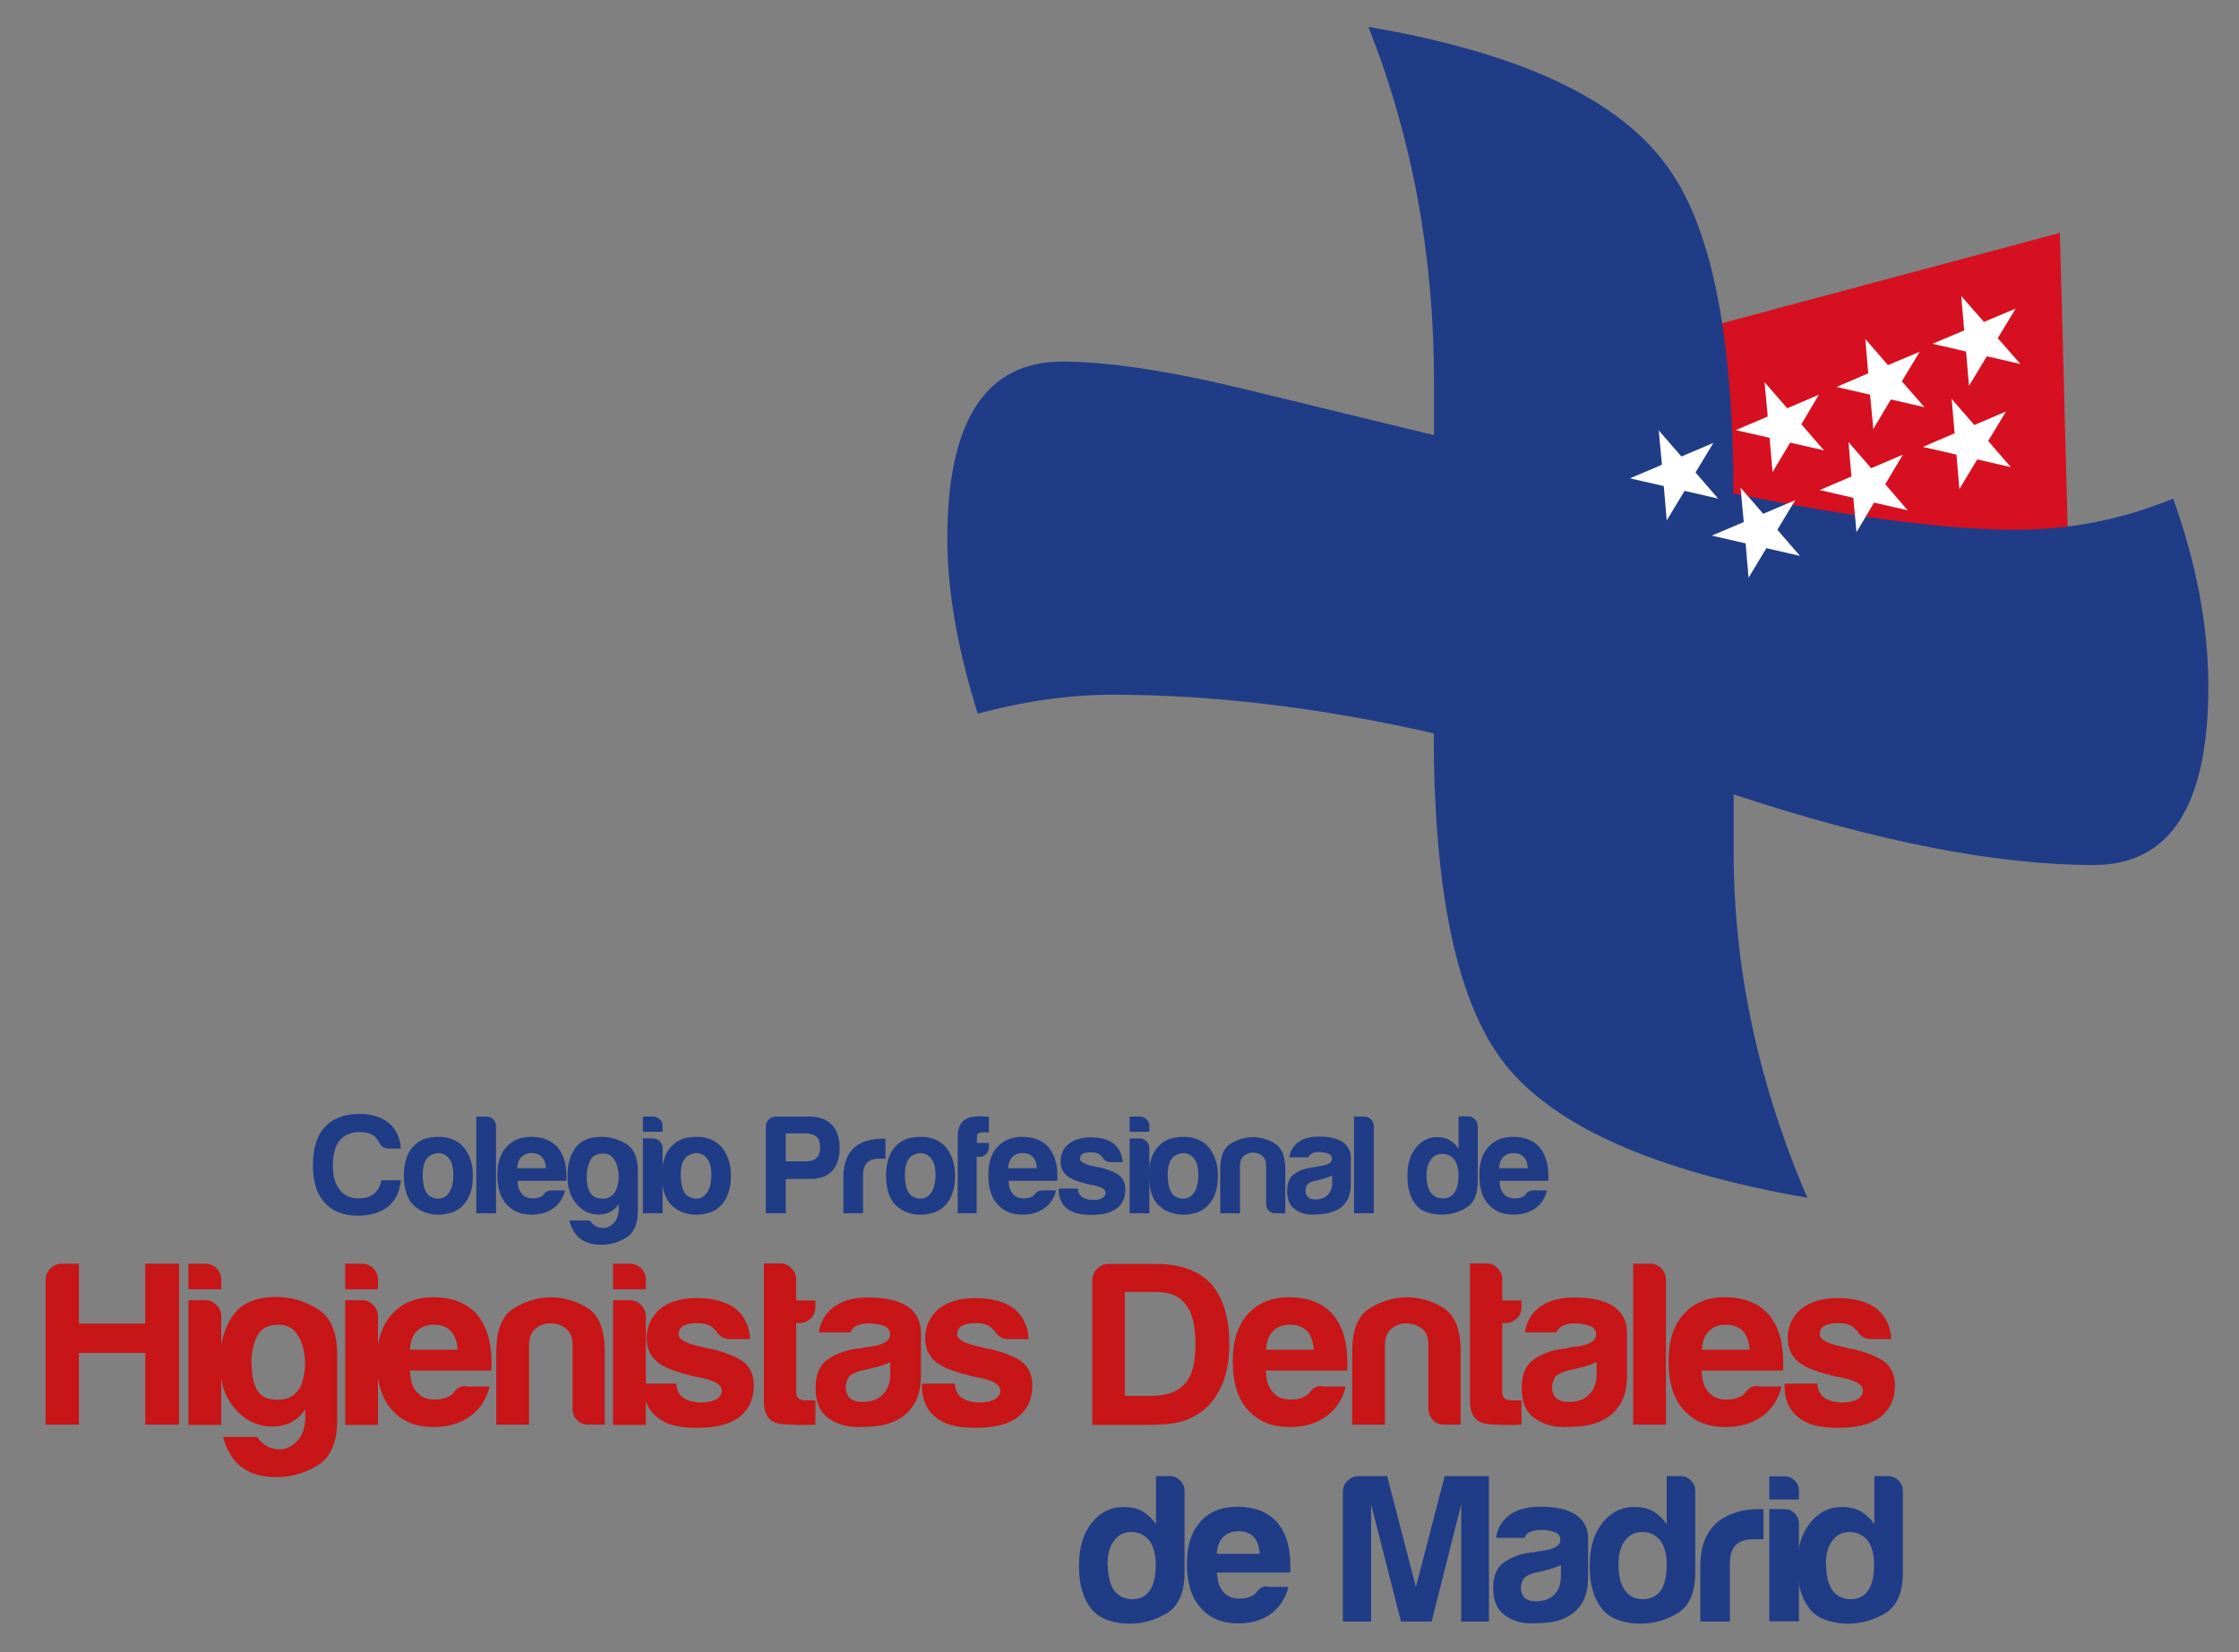 <?xml version="1.0" encoding="UTF-8"?> <svg xmlns="http://www.w3.org/2000/svg" id="Capa_1" viewBox="0 0 84 62"><rect x="0" y="0" width="84" height="62" fill="#808080" stroke="none"/><defs><style>.cls-1{fill:#fff;}.cls-2{fill:#d61020;}.cls-3{fill:#c71518;}.cls-3,.cls-4{fill-rule:evenodd;}.cls-4{fill:#203c87;}</style></defs><polygon class="cls-2" points="62.43 12.71 77.28 8.74 77.59 20.45 62.75 24.42 62.43 12.71"></polygon><path class="cls-4" d="m67.82,44.95c-5.74-1-9.54-2.69-11.39-5.06-1.76-2.26-2.64-6.38-2.64-12.37-4.25-.97-8.27-1.45-12.05-1.45-1.61,0-3.3.24-5.06.71-.76-2.44-1.14-4.62-1.14-6.56,0-4.43,1.44-6.65,4.31-6.65,1.76,0,4.09.36,7,1.07l6.95,1.69v-2.02c0-4.71-.82-9.15-2.46-13.3,5.65.96,9.38,2.7,11.19,5.21,1.67,2.25,2.5,6.35,2.5,12.3,4.51.9,8.05,1.36,10.62,1.36,2.02,0,3.98-.39,5.88-1.17.88,2.45,1.32,4.81,1.32,7.05,0,4.47-1.43,6.7-4.3,6.7-3.66,0-8.16-.88-13.51-2.65v2.15c0,4.36.92,8.69,2.77,13Z"></path><polygon class="cls-1" points="64.46 18.71 63.2 18.42 62.53 19.53 62.42 18.24 61.15 17.95 62.35 17.44 62.23 16.15 63.08 17.13 64.28 16.62 63.61 17.73 64.46 18.71"></polygon><polygon class="cls-1" points="68.43 16.9 67.16 16.61 66.5 17.72 66.39 16.43 65.12 16.14 66.32 15.63 66.2 14.34 67.05 15.32 68.24 14.81 67.58 15.92 68.43 16.9"></polygon><polygon class="cls-1" points="72.2 15.28 70.94 14.99 70.28 16.1 70.16 14.81 68.9 14.52 70.09 14.01 69.98 12.72 70.83 13.7 72.02 13.2 71.35 14.31 72.2 15.28"></polygon><polygon class="cls-1" points="75.8 13.66 74.54 13.37 73.87 14.48 73.76 13.19 72.5 12.9 73.69 12.4 73.58 11.11 74.43 12.08 75.62 11.58 74.95 12.69 75.8 13.66"></polygon><polygon class="cls-1" points="75.44 17.53 74.18 17.24 73.51 18.35 73.4 17.06 72.14 16.77 73.33 16.26 73.22 14.97 74.07 15.95 75.26 15.44 74.59 16.55 75.44 17.53"></polygon><polygon class="cls-1" points="71.57 19.15 70.31 18.86 69.65 19.97 69.53 18.68 68.27 18.39 69.46 17.88 69.35 16.59 70.2 17.57 71.39 17.06 70.73 18.17 71.57 19.15"></polygon><polygon class="cls-1" points="67.53 20.86 66.27 20.57 65.6 21.68 65.49 20.39 64.22 20.1 65.42 19.59 65.3 18.3 66.15 19.28 67.35 18.77 66.68 19.88 67.53 20.86"></polygon><path class="cls-4" d="m15.04,44.28c-.04.42-.19.75-.47.99-.29.23-.67.35-1.14.35-.55,0-.97-.17-1.26-.5-.29-.32-.43-.78-.43-1.4s.15-1.11.44-1.42c.3-.33.74-.5,1.31-.5.46,0,.83.12,1.11.35.26.22.41.54.44.95h-.45c-.17,0-.29-.07-.36-.22-.05-.09-.11-.17-.18-.24-.14-.11-.33-.16-.56-.16-.32,0-.57.11-.75.32-.17.21-.25.52-.25.93s.08.7.25.91c.16.22.4.33.73.33.22,0,.41-.06.56-.17.13-.11.23-.27.28-.51h.73Z"></path><path class="cls-4" d="m16.06,43.42c-.15.16-.21.4-.2.72s.07.54.18.67c.04.06.12.1.22.14.11.04.21.04.32.01.11-.03.21-.11.29-.24.08-.13.13-.33.14-.61,0-.25-.04-.44-.12-.57-.08-.13-.17-.21-.28-.24-.11-.04-.21-.04-.32,0-.11.03-.18.07-.23.12Zm-.5,1.85c-.15-.13-.25-.3-.32-.51-.06-.21-.09-.44-.09-.67,0-.19.03-.38.08-.57s.14-.35.25-.47c.18-.21.42-.34.71-.37.29-.04.55-.02.78.07.27.11.46.29.59.55.12.23.18.5.18.81,0,.22-.02.42-.07.58-.05.16-.11.3-.19.41-.17.23-.38.38-.64.43-.23.06-.47.07-.7.02-.24-.05-.42-.14-.56-.27Z"></path><path class="cls-4" d="m17.87,41.9h.38c.1,0,.18.03.25.1.07.07.11.15.11.25v3.28h-.74v-3.63Z"></path><path class="cls-4" d="m19.41,43.84h1.07c-.01-.19-.06-.33-.15-.42-.09-.1-.22-.15-.39-.15-.15,0-.28.05-.38.15s-.15.24-.16.42Zm1.26.83h.53c-.08.3-.22.52-.44.67-.22.16-.49.24-.82.24-.4,0-.71-.13-.94-.39-.23-.25-.34-.61-.34-1.09s.11-.8.33-1.05c.23-.26.54-.39.94-.39.42,0,.75.13.98.38.22.26.34.62.34,1.08v.12s0,.06-.01.07h-1.82c0,.22.06.38.16.49.09.11.23.17.41.17.12,0,.22-.02.31-.07.02,0,.04-.02.06-.04s.04-.04.06-.06c0-.02.03-.05.08-.08s.11-.05.19-.05Z"></path><path class="cls-4" d="m22.01,44.15c0,.48.14.75.42.81s.49-.01.62-.2c.06-.08.11-.2.14-.36.03-.17.03-.33,0-.49-.02-.16-.08-.31-.17-.43-.09-.13-.22-.19-.4-.19-.24,0-.4.09-.48.26s-.13.38-.13.6Zm1.2,1.21v-.18c-.13.2-.3.32-.51.37-.21.05-.43.03-.64-.05-.21-.08-.39-.24-.54-.47-.15-.23-.23-.53-.23-.9,0-.44.1-.79.3-1.06.2-.27.52-.41.97-.41.34,0,.65.09.94.27.29.18.43.52.43,1.01v1.49c0,.49-.14.83-.43,1.01-.29.18-.6.27-.94.27-.65,0-1.05-.3-1.2-.91h.77c.06.1.14.17.26.23.12.05.23.07.35.04.12-.02.22-.09.32-.21.09-.11.15-.28.16-.51Z"></path><path class="cls-4" d="m24.12,41.9h.38c.1,0,.18.04.25.1s.11.15.11.25v.22h-.74v-.58Zm0,.82h.38c.1,0,.18.04.25.11.07.07.11.15.11.25v2.45h-.74v-2.8Z"></path><path class="cls-4" d="m25.74,43.42c-.15.16-.21.4-.2.72s.07.54.18.67c.04.06.12.1.22.14.11.04.21.04.32.01.11-.03.21-.11.29-.24.08-.13.13-.33.14-.61,0-.25-.04-.44-.12-.57-.08-.13-.17-.21-.28-.24-.11-.04-.21-.04-.32,0-.11.03-.18.07-.23.12Zm-.5,1.85c-.15-.13-.25-.3-.32-.51-.06-.21-.09-.44-.09-.67,0-.19.03-.38.08-.57.05-.19.14-.35.25-.47.18-.21.42-.34.71-.37.29-.04.55-.02.78.07.27.11.46.29.59.55.12.23.18.5.18.81,0,.22-.02.42-.07.58-.05.16-.11.3-.19.41-.17.23-.38.38-.64.43-.23.06-.47.07-.7.02-.24-.05-.42-.14-.56-.27Z"></path><path class="cls-4" d="m29.48,43.58h.73c.2,0,.34-.04.42-.13.09-.08.14-.21.14-.4,0-.16-.04-.29-.13-.39-.1-.08-.23-.13-.39-.13h-.77v1.05Zm0,.65v1.3h-.75v-3.25c0-.11.04-.2.11-.27s.16-.11.27-.11h1.23c.39,0,.67.1.86.3.2.2.3.49.3.88,0,.37-.09.65-.28.86-.19.2-.46.3-.82.3h-.92Z"></path><path class="cls-4" d="m31.64,45.53v-1.36c0-.27.04-.5.12-.69.08-.19.19-.34.33-.45.13-.11.29-.18.47-.23.18-.05.36-.07.55-.07h.11v.75h-.24c-.2,0-.35.05-.45.15s-.15.25-.15.46v1.44h-.74Z"></path><path class="cls-4" d="m34.15,43.42c-.15.16-.21.4-.2.72s.07.54.18.67c.04.06.12.1.22.14.11.04.21.04.32.01.11-.03.21-.11.29-.24.08-.13.13-.33.14-.61,0-.25-.04-.44-.12-.57-.08-.13-.17-.21-.28-.24-.11-.04-.21-.04-.32,0-.11.03-.18.07-.23.12Zm-.5,1.85c-.15-.13-.25-.3-.32-.51-.06-.21-.09-.44-.09-.67,0-.19.03-.38.08-.57s.14-.35.25-.47c.18-.21.42-.34.71-.37.29-.04.55-.02.78.07.27.11.46.29.59.55.12.23.18.5.18.81,0,.22-.02.42-.07.58-.05.16-.11.3-.19.41-.17.23-.38.38-.64.43-.23.06-.47.07-.7.02-.24-.05-.42-.14-.56-.27Z"></path><path class="cls-4" d="m35.93,45.53v-2.89c0-.25.07-.44.2-.57.13-.12.33-.18.62-.18.07,0,.13,0,.17.01.08,0,.14,0,.18.01v.58h-.19c-.1,0-.17.01-.21.04-.04.03-.05.09-.05.17v.19h.45v.16c0,.11-.04.19-.11.26-.07.07-.15.1-.24.1h-.11v2.12h-.72Z"></path><path class="cls-4" d="m37.83,43.84h1.07c-.01-.19-.06-.33-.15-.42-.09-.1-.22-.15-.39-.15-.15,0-.28.05-.38.15-.1.1-.15.24-.16.42Zm1.26.83h.53c-.08.3-.22.52-.44.67-.22.16-.49.24-.82.24-.4,0-.71-.13-.94-.39-.23-.25-.34-.61-.34-1.09s.11-.8.33-1.05c.23-.26.54-.39.94-.39.42,0,.75.13.98.38.22.26.34.62.34,1.08v.12s0,.06-.01.07h-1.82c0,.22.06.38.16.49.09.11.23.17.41.17.12,0,.22-.02.31-.07.02,0,.04-.02.06-.04.02-.02.04-.04.06-.06,0-.02.03-.05.08-.08s.11-.05.19-.05Z"></path><path class="cls-4" d="m39.72,44.6h.72c0,.14.06.25.16.32.11.07.25.11.42.11.13,0,.24-.02.33-.07.08-.05.13-.12.13-.2,0-.13-.15-.22-.44-.28-.13-.02-.22-.04-.29-.06-.37-.09-.62-.2-.75-.33-.14-.13-.21-.29-.21-.51,0-.27.1-.49.31-.66.21-.16.49-.24.82-.24.37,0,.66.08.87.24.2.18.31.4.33.69h-.45c-.13,0-.24-.06-.31-.18-.03-.03-.06-.06-.08-.09-.08-.06-.2-.1-.35-.1s-.25.02-.32.06c-.06.04-.09.11-.09.19,0,.11.18.21.55.28.04.01.08.02.11.03.03,0,.06.01.09.01.36.09.61.2.75.32.13.13.2.3.2.51,0,.31-.11.55-.34.72-.21.15-.53.23-.95.23s-.7-.08-.9-.24c-.2-.16-.31-.4-.31-.71v-.03Z"></path><path class="cls-4" d="m42.38,41.9h.38c.1,0,.18.04.25.1.07.07.11.15.11.25v.22h-.74v-.58Zm0,.82h.38c.1,0,.18.04.25.11.07.07.11.15.11.25v2.45h-.74v-2.8Z"></path><path class="cls-4" d="m44.01,43.42c-.15.16-.21.4-.2.72s.07.54.18.67c.04.06.12.1.22.14.11.04.21.04.32.01.11-.03.21-.11.29-.24.08-.13.13-.33.14-.61,0-.25-.04-.44-.12-.57-.08-.13-.17-.21-.28-.24-.11-.04-.21-.04-.32,0-.11.03-.18.07-.23.12Zm-.5,1.85c-.15-.13-.25-.3-.32-.51-.06-.21-.09-.44-.09-.67,0-.19.03-.38.08-.57.05-.19.14-.35.25-.47.18-.21.42-.34.71-.37.29-.04.55-.02.78.07.27.11.46.29.59.55.12.23.18.5.18.81,0,.22-.02.42-.07.58s-.11.3-.19.41c-.17.23-.38.38-.64.43-.23.06-.47.07-.7.02-.24-.05-.42-.14-.56-.27Z"></path><path class="cls-4" d="m48.23,45.53h-.37c-.11,0-.19-.03-.26-.1s-.1-.15-.1-.26v-1.43c0-.17-.05-.29-.15-.37-.1-.08-.22-.12-.34-.12s-.24.04-.34.12c-.1.08-.15.2-.15.37v1.79h-.74v-1.64c0-.48.12-.8.37-.96s.52-.25.83-.26c.31,0,.59.08.85.24.26.16.39.49.39.98v1.64Z"></path><path class="cls-4" d="m50.14,45.41c-.15.08-.3.12-.47.14-.17.02-.31.03-.44.03-.25,0-.47-.07-.66-.21-.19-.14-.28-.36-.28-.68,0-.3.09-.51.26-.63.17-.13.39-.21.66-.25.04,0,.08,0,.13-.02.05-.01.11-.02.17-.03.31-.04.46-.13.46-.27,0-.11-.05-.17-.16-.21-.11-.03-.21-.05-.3-.05-.1,0-.19.01-.26.04s-.13.08-.17.16h-.71c.03-.22.13-.4.3-.54.19-.16.46-.24.81-.24.39,0,.69.07.89.2.2.14.31.34.31.59v.96c0,.28-.05.5-.15.66s-.22.27-.36.34Zm-.17-1.29c-.1.05-.24.09-.41.14-.16.04-.24.05-.24.05-.13.04-.22.08-.27.14-.05.08-.07.15-.07.23,0,.11.03.19.1.25.06.06.15.08.27.08.2,0,.35-.06.46-.17.11-.11.17-.27.17-.46v-.26Z"></path><path class="cls-4" d="m50.8,41.9h.38c.1,0,.18.03.25.1.07.07.11.15.11.25v3.28h-.74v-3.63Z"></path><path class="cls-4" d="m53.52,44.11c0,.28.05.5.16.64.11.15.26.22.45.22s.34-.07.44-.22c.1-.15.15-.36.15-.64,0-.25-.05-.45-.16-.6-.11-.14-.26-.21-.45-.21s-.33.07-.43.22c-.11.14-.16.34-.16.59Zm1.2-2.22h.36c.1,0,.18.04.25.11.07.07.11.16.11.25v2.06c0,.5-.14.84-.43,1.01-.29.18-.6.26-.94.26-.18,0-.36-.03-.54-.09-.18-.06-.32-.16-.42-.29-.2-.26-.31-.61-.31-1.06s.1-.8.31-1.06c.21-.27.48-.41.81-.41.18,0,.33.04.46.11.14.08.25.19.34.33v-1.2Z"></path><path class="cls-4" d="m56.25,43.84h1.07c-.01-.19-.06-.33-.15-.42-.09-.1-.22-.15-.39-.15-.15,0-.28.05-.38.15s-.15.24-.16.42Zm1.26.83h.53c-.08.3-.22.52-.44.67-.22.16-.49.24-.82.24-.4,0-.71-.13-.94-.39-.23-.25-.34-.61-.34-1.09s.11-.8.33-1.05c.23-.26.54-.39.94-.39.42,0,.75.13.98.38.22.26.34.62.34,1.08v.12s0,.06-.01.07h-1.82c0,.22.06.38.16.49.09.11.23.17.41.17.12,0,.22-.02.31-.07.02,0,.04-.02.06-.04s.04-.04.06-.06c0-.02.03-.05.08-.08s.11-.05.19-.05Z"></path><path class="cls-3" d="m1.71,53.46v-5.41c0-.18.06-.33.18-.45s.27-.18.45-.18h.62v2.25h2.49v-2.25h1.27v6.04h-1.27v-2.69h-2.49v2.69h-1.25Z"></path><path class="cls-3" d="m7.07,47.42h.63c.16,0,.31.06.42.17.12.12.18.26.18.42v.37h-1.23v-.96Zm0,1.37h.63c.16,0,.31.06.42.18.12.12.18.26.18.42v4.08h-1.23v-4.67Z"></path><path class="cls-3" d="m9.44,51.16c0,.81.23,1.26.7,1.34s.81-.02,1.04-.32c.11-.13.18-.33.23-.61.05-.28.05-.55,0-.82-.04-.27-.14-.51-.29-.72-.15-.21-.37-.32-.67-.32-.4,0-.67.15-.81.44s-.21.63-.21,1Zm2.01,2.02v-.3c-.21.33-.5.53-.85.61-.36.08-.71.05-1.06-.09s-.65-.4-.91-.78c-.25-.38-.38-.88-.38-1.5,0-.73.17-1.31.5-1.77s.87-.68,1.61-.68c.56,0,1.08.15,1.57.46.48.3.72.87.72,1.69v2.48c0,.82-.24,1.38-.72,1.68-.48.3-1,.45-1.56.45-1.08,0-1.74-.5-2-1.51h1.28c.09.16.24.29.43.38.19.09.39.11.58.07.19-.04.37-.16.53-.34s.25-.47.27-.84Z"></path><path class="cls-3" d="m12.95,47.42h.63c.16,0,.31.06.42.17s.18.26.18.42v.37h-1.23v-.96Zm0,1.37h.63c.16,0,.31.06.42.18.12.12.18.26.18.42v4.08h-1.23v-4.67Z"></path><path class="cls-3" d="m15.38,50.65h1.79c-.02-.31-.11-.55-.25-.7-.15-.16-.37-.24-.65-.24-.26,0-.47.08-.63.24-.16.16-.25.4-.26.7Zm2.11,1.38h.88c-.13.49-.37.87-.74,1.12-.36.27-.82.4-1.37.4-.67,0-1.19-.22-1.56-.65-.38-.42-.56-1.02-.56-1.81s.18-1.33.55-1.76c.38-.43.9-.65,1.56-.65.7,0,1.25.21,1.63.63.37.43.56,1.03.56,1.81v.19c0,.06,0,.1-.02.12h-3.04c.01.37.1.64.26.81.15.19.38.28.69.28.2,0,.37-.04.51-.12.04-.01.07-.03.1-.06.03-.03.06-.06.1-.1.01-.04.06-.08.13-.14.08-.06.18-.09.32-.09Z"></path><path class="cls-3" d="m22.7,53.46h-.62c-.18,0-.32-.06-.43-.17s-.17-.25-.17-.43v-2.39c0-.28-.08-.49-.25-.62-.17-.13-.36-.19-.57-.19s-.4.06-.56.19c-.16.13-.25.33-.25.62v2.99h-1.23v-2.74c0-.8.21-1.33.62-1.6s.88-.42,1.38-.44c.52,0,.99.13,1.42.4s.65.81.65,1.63v2.74Z"></path><path class="cls-3" d="m23,47.42h.63c.16,0,.31.06.42.17s.18.26.18.42v.37h-1.23v-.96Zm0,1.37h.63c.16,0,.31.06.42.18.12.12.18.26.18.42v4.08h-1.23v-4.67Z"></path><path class="cls-3" d="m24.18,51.92h1.19c.01.23.1.41.26.53.18.12.41.18.7.18.21,0,.39-.04.54-.12.14-.08.21-.19.21-.33,0-.21-.25-.37-.74-.47-.21-.04-.37-.07-.48-.11-.62-.15-1.04-.33-1.25-.54-.23-.21-.35-.49-.35-.84,0-.44.17-.81.51-1.11.35-.27.81-.4,1.37-.4.61,0,1.09.13,1.46.4.34.29.52.67.54,1.14h-.76c-.22,0-.39-.1-.51-.3-.05-.05-.09-.09-.14-.14-.14-.11-.33-.16-.58-.16s-.41.04-.53.11c-.11.07-.16.18-.16.32,0,.19.3.35.91.47.07.02.13.04.18.05.05.01.1.02.15.02.6.15,1.01.33,1.25.53.22.21.33.49.33.84,0,.52-.19.91-.56,1.2-.35.26-.88.39-1.58.39s-1.17-.13-1.49-.4c-.34-.27-.51-.66-.51-1.18v-.05Z"></path><path class="cls-3" d="m30.6,53.46c-.39.02-.81.02-1.26-.02-.45-.04-.68-.32-.68-.86v-5.17h.63c.15,0,.29.06.4.18.12.12.18.26.18.42v.79h.72v.25c0,.18-.06.32-.18.43-.12.11-.26.17-.42.17h-.12v2.6c0,.2.12.3.35.3h.37v.92Z"></path><path class="cls-3" d="m33.69,53.27c-.25.13-.51.21-.78.24s-.52.04-.73.04c-.42,0-.79-.11-1.11-.34s-.47-.61-.47-1.13c0-.49.14-.84.43-1.05.29-.21.65-.35,1.1-.42.06,0,.13,0,.21-.03.08-.02.18-.03.28-.04.52-.07.77-.22.77-.46,0-.18-.09-.29-.27-.34-.18-.05-.35-.08-.5-.08-.16,0-.31.02-.44.07-.13.05-.22.14-.28.27h-1.18c.05-.36.21-.66.49-.9.32-.27.77-.41,1.35-.41.66,0,1.15.11,1.48.33.34.23.51.56.51.98v1.6c0,.47-.09.83-.26,1.1-.17.26-.37.45-.61.57Zm-.28-2.16c-.16.08-.39.16-.69.23-.27.06-.41.09-.41.09-.21.06-.36.13-.46.23-.08.13-.12.26-.12.39,0,.18.05.32.16.42.11.09.26.14.46.14.33,0,.59-.09.77-.28.19-.19.28-.44.28-.77v-.44Z"></path><path class="cls-3" d="m34.63,51.92h1.19c.01.23.1.41.26.53.18.12.41.18.7.18.21,0,.39-.04.54-.12.14-.08.21-.19.21-.33,0-.21-.25-.37-.74-.47-.21-.04-.37-.07-.48-.11-.62-.15-1.04-.33-1.25-.54-.23-.21-.35-.49-.35-.84,0-.44.17-.81.51-1.11.35-.27.81-.4,1.37-.4.61,0,1.09.13,1.46.4.34.29.52.67.54,1.14h-.76c-.22,0-.39-.1-.51-.3-.05-.05-.09-.09-.14-.14-.14-.11-.33-.16-.58-.16s-.41.04-.53.11c-.11.07-.16.18-.16.32,0,.19.3.35.91.47.07.02.13.04.18.05.05.01.1.02.15.02.6.15,1.01.33,1.25.53.22.21.33.49.33.84,0,.52-.19.91-.56,1.2-.35.26-.88.39-1.58.39s-1.17-.13-1.49-.4c-.34-.27-.51-.66-.51-1.18v-.05Z"></path><path class="cls-3" d="m42.19,52.38h1c.57,0,1-.15,1.27-.46.26-.28.39-.77.39-1.48s-.12-1.18-.37-1.49c-.23-.32-.61-.47-1.12-.47h-1.16v3.9Zm-1.21,1.09v-5.41c0-.18.06-.33.18-.45.12-.12.27-.18.45-.18h1.74c.93,0,1.62.25,2.08.74.46.52.69,1.28.69,2.28,0,.54-.08,1.02-.25,1.46-.19.44-.43.78-.74,1.02-.26.2-.53.34-.83.42-.28.08-.71.12-1.28.12h-2.04Z"></path><path class="cls-3" d="m47.5,50.65h1.79c-.02-.31-.11-.55-.25-.7-.15-.16-.37-.24-.65-.24-.26,0-.47.08-.63.24s-.25.4-.26.7Zm2.11,1.38h.88c-.13.49-.37.87-.74,1.12-.36.27-.82.4-1.37.4-.67,0-1.19-.22-1.57-.65-.38-.42-.56-1.02-.56-1.81s.18-1.33.55-1.76c.38-.43.9-.65,1.56-.65.7,0,1.25.21,1.63.63.37.43.56,1.03.56,1.81v.19c0,.06,0,.1-.02.12h-3.04c.01.37.1.64.26.81.15.19.38.28.69.28.2,0,.37-.04.51-.12.04-.01.07-.03.1-.06.03-.03.06-.06.1-.1.01-.04.06-.08.13-.14.08-.06.18-.09.32-.09Z"></path><path class="cls-3" d="m54.81,53.46h-.62c-.18,0-.32-.06-.43-.17-.11-.11-.17-.25-.17-.43v-2.39c0-.28-.08-.49-.25-.62-.17-.13-.36-.19-.57-.19s-.4.06-.56.19c-.16.13-.25.33-.25.62v2.99h-1.23v-2.74c0-.8.21-1.33.62-1.6s.88-.42,1.38-.44c.52,0,.99.13,1.42.4.43.27.65.81.65,1.63v2.74Z"></path><path class="cls-3" d="m57.09,53.46c-.39.02-.81.02-1.26-.02-.45-.04-.68-.32-.68-.86v-5.17h.63c.15,0,.29.06.4.18.12.12.18.26.18.42v.79h.72v.25c0,.18-.06.32-.18.43-.12.11-.26.17-.42.17h-.12v2.6c0,.2.12.3.35.3h.37v.92Z"></path><path class="cls-3" d="m60.18,53.27c-.25.13-.51.21-.78.24-.28.03-.52.04-.73.04-.42,0-.79-.11-1.11-.34s-.47-.61-.47-1.13c0-.49.14-.84.43-1.05.29-.21.65-.35,1.1-.42.06,0,.13,0,.21-.03s.18-.03.28-.04c.52-.07.77-.22.77-.46,0-.18-.09-.29-.27-.34s-.35-.08-.5-.08c-.16,0-.31.02-.44.07-.13.05-.22.14-.28.27h-1.18c.05-.36.21-.66.49-.9.32-.27.77-.41,1.35-.41.66,0,1.15.11,1.48.33.34.23.51.56.51.98v1.6c0,.47-.09.83-.26,1.1-.17.26-.37.45-.61.57Zm-.28-2.16c-.16.08-.39.16-.69.23-.27.06-.4.09-.4.09-.21.06-.36.13-.46.23-.08.13-.12.26-.12.39,0,.18.05.32.16.42.11.09.26.14.46.14.33,0,.59-.09.77-.28.19-.19.28-.44.28-.77v-.44Z"></path><path class="cls-3" d="m61.27,47.42h.63c.16,0,.31.06.42.17s.18.25.18.41v5.46h-1.23v-6.04Z"></path><path class="cls-3" d="m63.85,50.65h1.79c-.02-.31-.11-.55-.25-.7-.15-.16-.37-.24-.65-.24-.26,0-.47.08-.63.24-.16.16-.25.4-.26.7Zm2.11,1.38h.88c-.13.49-.37.87-.74,1.12-.36.27-.82.4-1.37.4-.67,0-1.19-.22-1.57-.65-.38-.42-.56-1.02-.56-1.81s.18-1.33.55-1.76c.38-.43.9-.65,1.56-.65.7,0,1.25.21,1.63.63.37.43.56,1.03.56,1.81v.19c0,.06,0,.1-.02.12h-3.04c.01.37.1.64.26.81.15.19.38.28.69.28.2,0,.37-.04.51-.12.04-.01.07-.03.1-.06.03-.03.06-.06.1-.1.01-.04.06-.08.13-.14.08-.06.18-.09.32-.09Z"></path><path class="cls-3" d="m66.99,51.92h1.19c.01.23.1.41.26.53.18.12.41.18.7.18.21,0,.39-.04.54-.12.14-.08.21-.19.21-.33,0-.21-.25-.37-.74-.47-.21-.04-.37-.07-.48-.11-.62-.15-1.04-.33-1.25-.54-.23-.21-.35-.49-.35-.84,0-.44.17-.81.51-1.11.35-.27.81-.4,1.37-.4.61,0,1.09.13,1.46.4.34.29.52.67.54,1.14h-.76c-.22,0-.39-.1-.51-.3-.05-.05-.09-.09-.14-.14-.14-.11-.33-.16-.58-.16s-.41.04-.53.11c-.11.07-.16.18-.16.32,0,.19.3.35.91.47.07.02.13.04.18.05.05.01.1.02.15.02.6.15,1.01.33,1.25.53.22.21.33.49.33.84,0,.52-.19.91-.56,1.2-.35.26-.88.39-1.58.39s-1.17-.13-1.49-.4c-.34-.27-.51-.66-.51-1.18v-.05Z"></path><path class="cls-4" d="m41.56,58.71c0,.42.08.74.24.97.16.22.39.33.68.33s.51-.11.66-.33c.15-.22.22-.54.22-.97,0-.38-.08-.68-.24-.9-.17-.21-.4-.32-.68-.32s-.49.11-.65.33c-.16.21-.24.51-.24.89Zm1.8-3.32h.54c.15,0,.27.06.38.17.11.11.16.23.16.37v3.08c0,.75-.22,1.25-.65,1.52-.43.26-.9.4-1.41.4-.27,0-.54-.04-.81-.13-.26-.09-.47-.23-.63-.43-.31-.39-.46-.92-.46-1.6s.15-1.2.46-1.6c.32-.41.72-.62,1.22-.62.26,0,.5.05.7.16.21.13.38.29.51.49v-1.8Z"></path><path class="cls-4" d="m45.65,58.31h1.61c-.02-.28-.09-.49-.22-.63-.14-.15-.33-.22-.58-.22-.23,0-.42.07-.57.22-.15.15-.23.36-.24.63Zm1.9,1.24h.79c-.12.44-.34.78-.66,1.01-.33.24-.74.36-1.23.36-.6,0-1.07-.2-1.41-.59-.34-.38-.51-.92-.51-1.63s.16-1.2.49-1.58c.34-.39.81-.58,1.41-.58.63,0,1.12.19,1.47.57.34.39.51.93.51,1.62v.17c0,.05,0,.09-.02.11h-2.73c.01.33.09.57.24.73.14.17.34.25.62.25.18,0,.33-.04.46-.11.03-.01.06-.03.09-.06s.06-.06.09-.09c.01-.03.05-.07.12-.13.07-.05.17-.08.29-.08Z"></path><path class="cls-4" d="m50.38,60.84v-4.87c0-.16.06-.29.17-.4.11-.11.25-.17.4-.18h1.09l1.08,4.16,1.08-4.16h1.66v5.46h-1.04v-4.4l-1.11,4.4h-1.15l-1.12-4.4v4.4h-1.04Z"></path><path class="cls-4" d="m58.81,60.67c-.22.12-.46.19-.7.21-.25.03-.47.04-.66.04-.38,0-.71-.1-1-.31-.28-.21-.43-.55-.43-1.02,0-.44.13-.76.39-.95s.59-.32.99-.38c.05,0,.12,0,.19-.02s.16-.03.25-.04c.46-.06.7-.2.7-.41,0-.16-.08-.26-.25-.31s-.31-.07-.45-.07c-.15,0-.28.02-.4.06s-.2.12-.25.24h-1.06c.04-.33.19-.6.44-.81.28-.24.69-.36,1.22-.36.59,0,1.03.1,1.33.3.31.21.46.51.46.89v1.44c0,.42-.08.75-.23.99-.15.24-.34.41-.55.51Zm-.25-1.94c-.15.07-.35.14-.62.21l-.36.08c-.19.05-.33.12-.41.21-.07.12-.11.23-.11.35,0,.16.05.28.14.38.09.08.23.13.41.13.3,0,.53-.08.7-.25.17-.17.25-.4.25-.7v-.4Z"></path><path class="cls-4" d="m60.72,58.71c0,.42.08.74.24.97.16.22.39.33.68.33s.51-.11.67-.33c.15-.22.22-.54.22-.97,0-.38-.08-.68-.24-.9-.17-.21-.4-.32-.68-.32s-.49.11-.65.33c-.16.21-.24.51-.24.89Zm1.8-3.32h.54c.15,0,.27.06.38.17.11.11.16.23.16.37v3.08c0,.75-.22,1.25-.65,1.52-.43.26-.9.4-1.41.4-.27,0-.54-.04-.81-.13-.26-.09-.47-.23-.63-.43-.31-.39-.46-.92-.46-1.6s.15-1.2.46-1.6c.32-.41.72-.62,1.22-.62.26,0,.5.05.7.16.21.13.38.29.51.49v-1.8Z"></path><path class="cls-4" d="m63.79,60.84v-2.04c0-.41.06-.76.18-1.04.12-.28.29-.5.5-.67.2-.16.44-.27.7-.35s.55-.11.83-.11h.16v1.13h-.36c-.31,0-.53.07-.68.22-.15.15-.22.38-.22.7v2.17h-1.11Z"></path><path class="cls-4" d="m66.38,55.4h.57c.15,0,.27.05.38.16.11.1.16.23.16.38v.33h-1.11v-.87Zm0,1.23h.57c.15,0,.27.05.38.16.11.11.16.23.16.38v3.67h-1.11v-4.21Z"></path><path class="cls-4" d="m68.51,58.71c0,.42.08.74.24.97.16.22.39.33.68.33s.51-.11.66-.33c.15-.22.22-.54.22-.97,0-.38-.08-.68-.24-.9-.17-.21-.4-.32-.68-.32s-.49.11-.65.33c-.16.21-.24.51-.24.89Zm1.8-3.32h.54c.15,0,.27.06.38.17.11.11.16.23.16.37v3.08c0,.75-.22,1.25-.65,1.52-.43.26-.9.4-1.41.4-.27,0-.54-.04-.81-.13-.26-.09-.48-.23-.63-.43-.31-.39-.46-.92-.46-1.6s.15-1.2.46-1.6c.32-.41.72-.62,1.22-.62.26,0,.5.05.7.16.21.13.38.29.51.49v-1.8Z"></path></svg> 